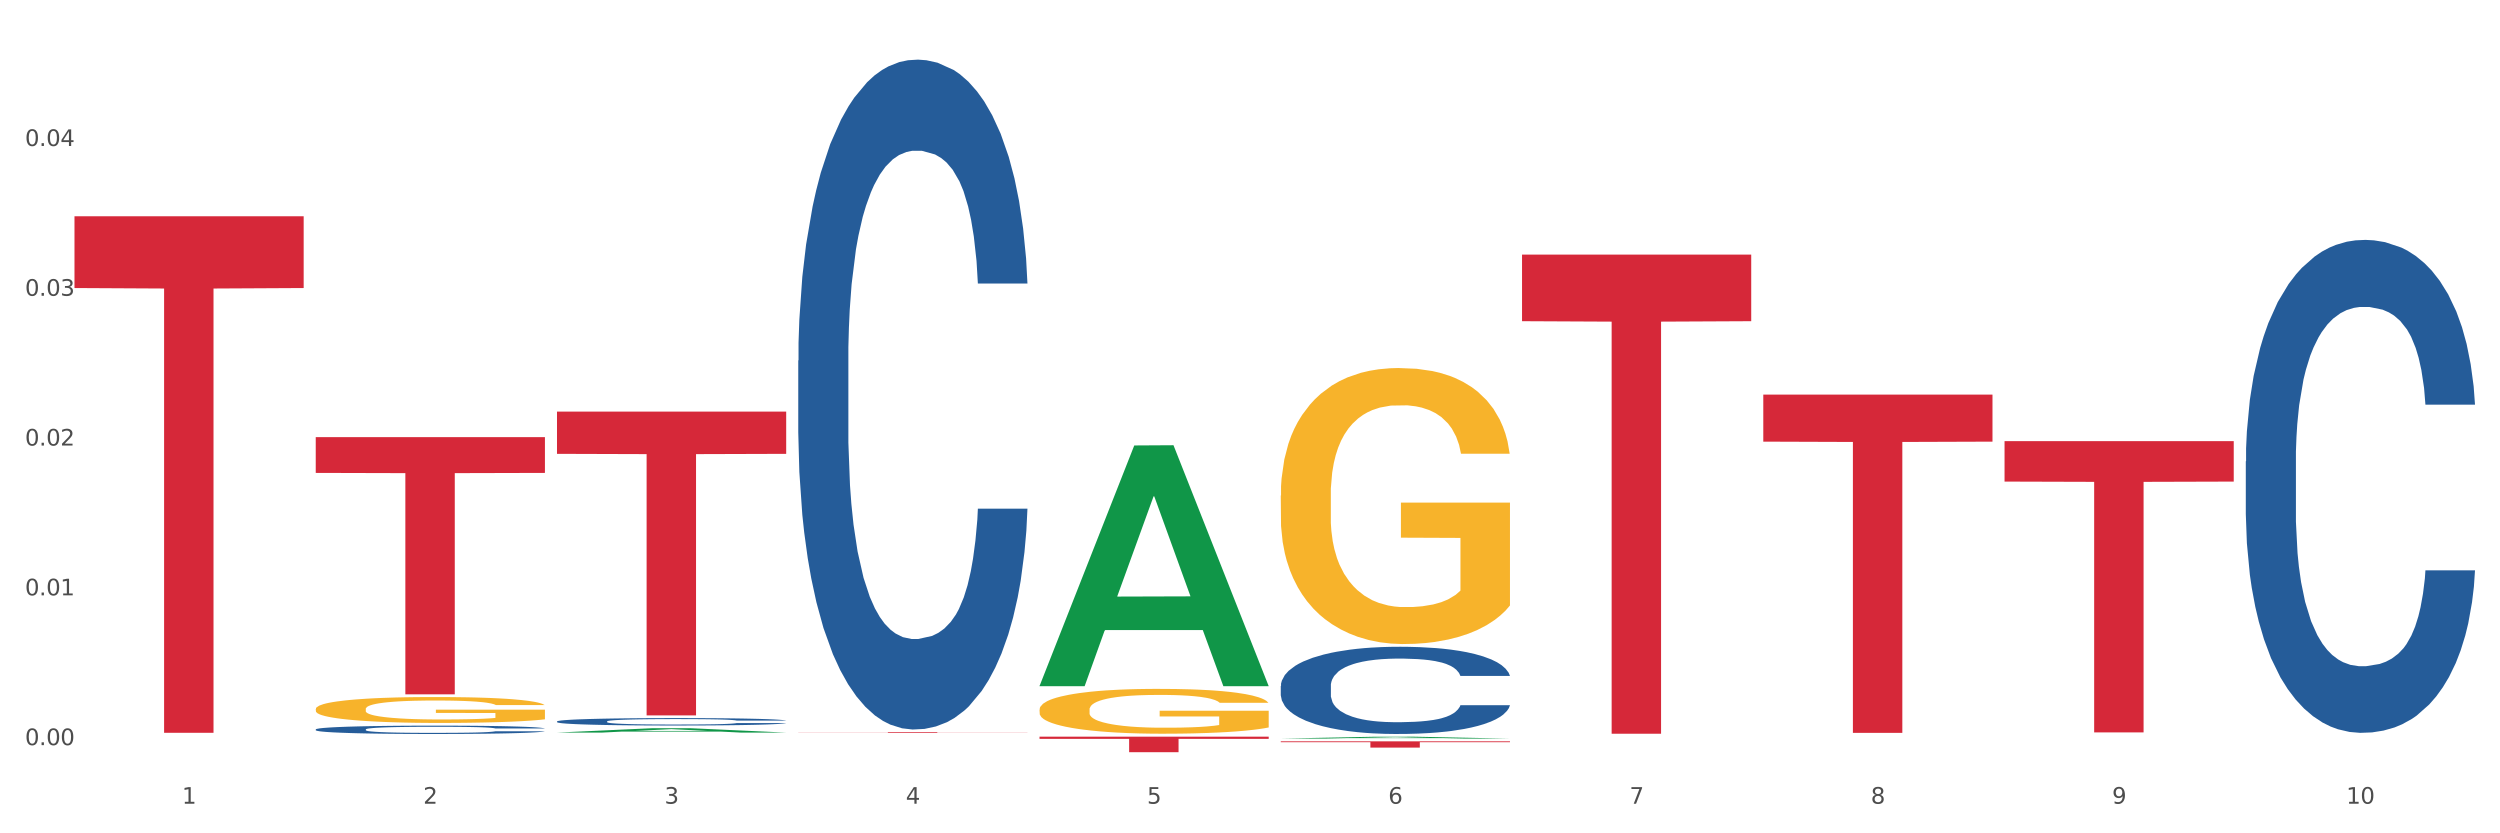 <?xml version="1.0" encoding="utf-8" standalone="no"?>
<!DOCTYPE svg PUBLIC "-//W3C//DTD SVG 1.1//EN"
  "http://www.w3.org/Graphics/SVG/1.1/DTD/svg11.dtd">
<svg xmlns:xlink="http://www.w3.org/1999/xlink" width="1080pt" height="360pt" viewBox="0 0 1080 360" xmlns="http://www.w3.org/2000/svg" version="1.1">
 <rect x="0" y="0" width="1080" height="360" fill="#333333" stroke="none"/>
 <defs>
  <style type="text/css">*{stroke-linejoin: round; stroke-linecap: butt}</style>
 </defs>
 <g id="figure_1">
  <g id="patch_1">
   <path d="M 0 360 
L 1080 360 
L 1080 0 
L 0 0 
z
" style="fill: #ffffff; stroke: #ffffff; stroke-linejoin: miter"/>
  </g>
  <g id="axes_1">
   <g id="matplotlib.axis_1">
    <g id="xtick_1">
     <g id="text_1">
      <!-- 1 -->
      <g style="fill: #4d4d4d" transform="translate(78.627 347.204) scale(0.096 -0.096)">
       <defs>
        <path id="DejaVuSans-31" d="M 794 531 
L 1825 531 
L 1825 4091 
L 703 3866 
L 703 4441 
L 1819 4666 
L 2450 4666 
L 2450 531 
L 3481 531 
L 3481 0 
L 794 0 
L 794 531 
z
" transform="scale(0.016)"/>
       </defs>
       <use xlink:href="#DejaVuSans-31"/>
      </g>
     </g>
    </g>
    <g id="xtick_2">
     <g id="text_2">
      <!-- 2 -->
      <g style="fill: #4d4d4d" transform="translate(182.851 347.204) scale(0.096 -0.096)">
       <defs>
        <path id="DejaVuSans-32" d="M 1228 531 
L 3431 531 
L 3431 0 
L 469 0 
L 469 531 
Q 828 903 1448 1529 
Q 2069 2156 2228 2338 
Q 2531 2678 2651 2914 
Q 2772 3150 2772 3378 
Q 2772 3750 2511 3984 
Q 2250 4219 1831 4219 
Q 1534 4219 1204 4116 
Q 875 4013 500 3803 
L 500 4441 
Q 881 4594 1212 4672 
Q 1544 4750 1819 4750 
Q 2544 4750 2975 4387 
Q 3406 4025 3406 3419 
Q 3406 3131 3298 2873 
Q 3191 2616 2906 2266 
Q 2828 2175 2409 1742 
Q 1991 1309 1228 531 
z
" transform="scale(0.016)"/>
       </defs>
       <use xlink:href="#DejaVuSans-32"/>
      </g>
     </g>
    </g>
    <g id="xtick_3">
     <g id="text_3">
      <!-- 3 -->
      <g style="fill: #4d4d4d" transform="translate(287.074 347.204) scale(0.096 -0.096)">
       <defs>
        <path id="DejaVuSans-33" d="M 2597 2516 
Q 3050 2419 3304 2112 
Q 3559 1806 3559 1356 
Q 3559 666 3084 287 
Q 2609 -91 1734 -91 
Q 1441 -91 1130 -33 
Q 819 25 488 141 
L 488 750 
Q 750 597 1062 519 
Q 1375 441 1716 441 
Q 2309 441 2620 675 
Q 2931 909 2931 1356 
Q 2931 1769 2642 2001 
Q 2353 2234 1838 2234 
L 1294 2234 
L 1294 2753 
L 1863 2753 
Q 2328 2753 2575 2939 
Q 2822 3125 2822 3475 
Q 2822 3834 2567 4026 
Q 2313 4219 1838 4219 
Q 1578 4219 1281 4162 
Q 984 4106 628 3988 
L 628 4550 
Q 988 4650 1302 4700 
Q 1616 4750 1894 4750 
Q 2613 4750 3031 4423 
Q 3450 4097 3450 3541 
Q 3450 3153 3228 2886 
Q 3006 2619 2597 2516 
z
" transform="scale(0.016)"/>
       </defs>
       <use xlink:href="#DejaVuSans-33"/>
      </g>
     </g>
    </g>
    <g id="xtick_4">
     <g id="text_4">
      <!-- 4 -->
      <g style="fill: #4d4d4d" transform="translate(391.298 347.204) scale(0.096 -0.096)">
       <defs>
        <path id="DejaVuSans-34" d="M 2419 4116 
L 825 1625 
L 2419 1625 
L 2419 4116 
z
M 2253 4666 
L 3047 4666 
L 3047 1625 
L 3713 1625 
L 3713 1100 
L 3047 1100 
L 3047 0 
L 2419 0 
L 2419 1100 
L 313 1100 
L 313 1709 
L 2253 4666 
z
" transform="scale(0.016)"/>
       </defs>
       <use xlink:href="#DejaVuSans-34"/>
      </g>
     </g>
    </g>
    <g id="xtick_5">
     <g id="text_5">
      <!-- 5 -->
      <g style="fill: #4d4d4d" transform="translate(495.522 347.204) scale(0.096 -0.096)">
       <defs>
        <path id="DejaVuSans-35" d="M 691 4666 
L 3169 4666 
L 3169 4134 
L 1269 4134 
L 1269 2991 
Q 1406 3038 1543 3061 
Q 1681 3084 1819 3084 
Q 2600 3084 3056 2656 
Q 3513 2228 3513 1497 
Q 3513 744 3044 326 
Q 2575 -91 1722 -91 
Q 1428 -91 1123 -41 
Q 819 9 494 109 
L 494 744 
Q 775 591 1075 516 
Q 1375 441 1709 441 
Q 2250 441 2565 725 
Q 2881 1009 2881 1497 
Q 2881 1984 2565 2268 
Q 2250 2553 1709 2553 
Q 1456 2553 1204 2497 
Q 953 2441 691 2322 
L 691 4666 
z
" transform="scale(0.016)"/>
       </defs>
       <use xlink:href="#DejaVuSans-35"/>
      </g>
     </g>
    </g>
    <g id="xtick_6">
     <g id="text_6">
      <!-- 6 -->
      <g style="fill: #4d4d4d" transform="translate(599.745 347.204) scale(0.096 -0.096)">
       <defs>
        <path id="DejaVuSans-36" d="M 2113 2584 
Q 1688 2584 1439 2293 
Q 1191 2003 1191 1497 
Q 1191 994 1439 701 
Q 1688 409 2113 409 
Q 2538 409 2786 701 
Q 3034 994 3034 1497 
Q 3034 2003 2786 2293 
Q 2538 2584 2113 2584 
z
M 3366 4563 
L 3366 3988 
Q 3128 4100 2886 4159 
Q 2644 4219 2406 4219 
Q 1781 4219 1451 3797 
Q 1122 3375 1075 2522 
Q 1259 2794 1537 2939 
Q 1816 3084 2150 3084 
Q 2853 3084 3261 2657 
Q 3669 2231 3669 1497 
Q 3669 778 3244 343 
Q 2819 -91 2113 -91 
Q 1303 -91 875 529 
Q 447 1150 447 2328 
Q 447 3434 972 4092 
Q 1497 4750 2381 4750 
Q 2619 4750 2861 4703 
Q 3103 4656 3366 4563 
z
" transform="scale(0.016)"/>
       </defs>
       <use xlink:href="#DejaVuSans-36"/>
      </g>
     </g>
    </g>
    <g id="xtick_7">
     <g id="text_7">
      <!-- 7 -->
      <g style="fill: #4d4d4d" transform="translate(703.969 347.204) scale(0.096 -0.096)">
       <defs>
        <path id="DejaVuSans-37" d="M 525 4666 
L 3525 4666 
L 3525 4397 
L 1831 0 
L 1172 0 
L 2766 4134 
L 525 4134 
L 525 4666 
z
" transform="scale(0.016)"/>
       </defs>
       <use xlink:href="#DejaVuSans-37"/>
      </g>
     </g>
    </g>
    <g id="xtick_8">
     <g id="text_8">
      <!-- 8 -->
      <g style="fill: #4d4d4d" transform="translate(808.193 347.204) scale(0.096 -0.096)">
       <defs>
        <path id="DejaVuSans-38" d="M 2034 2216 
Q 1584 2216 1326 1975 
Q 1069 1734 1069 1313 
Q 1069 891 1326 650 
Q 1584 409 2034 409 
Q 2484 409 2743 651 
Q 3003 894 3003 1313 
Q 3003 1734 2745 1975 
Q 2488 2216 2034 2216 
z
M 1403 2484 
Q 997 2584 770 2862 
Q 544 3141 544 3541 
Q 544 4100 942 4425 
Q 1341 4750 2034 4750 
Q 2731 4750 3128 4425 
Q 3525 4100 3525 3541 
Q 3525 3141 3298 2862 
Q 3072 2584 2669 2484 
Q 3125 2378 3379 2068 
Q 3634 1759 3634 1313 
Q 3634 634 3220 271 
Q 2806 -91 2034 -91 
Q 1263 -91 848 271 
Q 434 634 434 1313 
Q 434 1759 690 2068 
Q 947 2378 1403 2484 
z
M 1172 3481 
Q 1172 3119 1398 2916 
Q 1625 2713 2034 2713 
Q 2441 2713 2670 2916 
Q 2900 3119 2900 3481 
Q 2900 3844 2670 4047 
Q 2441 4250 2034 4250 
Q 1625 4250 1398 4047 
Q 1172 3844 1172 3481 
z
" transform="scale(0.016)"/>
       </defs>
       <use xlink:href="#DejaVuSans-38"/>
      </g>
     </g>
    </g>
    <g id="xtick_9">
     <g id="text_9">
      <!-- 9 -->
      <g style="fill: #4d4d4d" transform="translate(912.416 347.204) scale(0.096 -0.096)">
       <defs>
        <path id="DejaVuSans-39" d="M 703 97 
L 703 672 
Q 941 559 1184 500 
Q 1428 441 1663 441 
Q 2288 441 2617 861 
Q 2947 1281 2994 2138 
Q 2813 1869 2534 1725 
Q 2256 1581 1919 1581 
Q 1219 1581 811 2004 
Q 403 2428 403 3163 
Q 403 3881 828 4315 
Q 1253 4750 1959 4750 
Q 2769 4750 3195 4129 
Q 3622 3509 3622 2328 
Q 3622 1225 3098 567 
Q 2575 -91 1691 -91 
Q 1453 -91 1209 -44 
Q 966 3 703 97 
z
M 1959 2075 
Q 2384 2075 2632 2365 
Q 2881 2656 2881 3163 
Q 2881 3666 2632 3958 
Q 2384 4250 1959 4250 
Q 1534 4250 1286 3958 
Q 1038 3666 1038 3163 
Q 1038 2656 1286 2365 
Q 1534 2075 1959 2075 
z
" transform="scale(0.016)"/>
       </defs>
       <use xlink:href="#DejaVuSans-39"/>
      </g>
     </g>
    </g>
    <g id="xtick_10">
     <g id="text_10">
      <!-- 10 -->
      <g style="fill: #4d4d4d" transform="translate(1013.586 347.204) scale(0.096 -0.096)">
       <defs>
        <path id="DejaVuSans-30" d="M 2034 4250 
Q 1547 4250 1301 3770 
Q 1056 3291 1056 2328 
Q 1056 1369 1301 889 
Q 1547 409 2034 409 
Q 2525 409 2770 889 
Q 3016 1369 3016 2328 
Q 3016 3291 2770 3770 
Q 2525 4250 2034 4250 
z
M 2034 4750 
Q 2819 4750 3233 4129 
Q 3647 3509 3647 2328 
Q 3647 1150 3233 529 
Q 2819 -91 2034 -91 
Q 1250 -91 836 529 
Q 422 1150 422 2328 
Q 422 3509 836 4129 
Q 1250 4750 2034 4750 
z
" transform="scale(0.016)"/>
       </defs>
       <use xlink:href="#DejaVuSans-31"/>
       <use xlink:href="#DejaVuSans-30" transform="translate(63.623 0)"/>
      </g>
     </g>
    </g>
    <g id="xtick_11"/>
    <g id="xtick_12"/>
    <g id="xtick_13"/>
    <g id="xtick_14"/>
    <g id="xtick_15"/>
    <g id="xtick_16"/>
    <g id="xtick_17"/>
    <g id="xtick_18"/>
    <g id="xtick_19"/>
   </g>
   <g id="matplotlib.axis_2">
    <g id="ytick_1">
     <g id="text_11">
      <!-- 0.00 -->
      <g style="fill: #4d4d4d" transform="translate(10.8 321.901) scale(0.096 -0.096)">
       <defs>
        <path id="DejaVuSans-2e" d="M 684 794 
L 1344 794 
L 1344 0 
L 684 0 
L 684 794 
z
" transform="scale(0.016)"/>
       </defs>
       <use xlink:href="#DejaVuSans-30"/>
       <use xlink:href="#DejaVuSans-2e" transform="translate(63.623 0)"/>
       <use xlink:href="#DejaVuSans-30" transform="translate(95.41 0)"/>
       <use xlink:href="#DejaVuSans-30" transform="translate(159.033 0)"/>
      </g>
     </g>
    </g>
    <g id="ytick_2">
     <g id="text_12">
      <!-- 0.01 -->
      <g style="fill: #4d4d4d" transform="translate(10.8 257.192) scale(0.096 -0.096)">
       <use xlink:href="#DejaVuSans-30"/>
       <use xlink:href="#DejaVuSans-2e" transform="translate(63.623 0)"/>
       <use xlink:href="#DejaVuSans-30" transform="translate(95.41 0)"/>
       <use xlink:href="#DejaVuSans-31" transform="translate(159.033 0)"/>
      </g>
     </g>
    </g>
    <g id="ytick_3">
     <g id="text_13">
      <!-- 0.02 -->
      <g style="fill: #4d4d4d" transform="translate(10.8 192.483) scale(0.096 -0.096)">
       <use xlink:href="#DejaVuSans-30"/>
       <use xlink:href="#DejaVuSans-2e" transform="translate(63.623 0)"/>
       <use xlink:href="#DejaVuSans-30" transform="translate(95.41 0)"/>
       <use xlink:href="#DejaVuSans-32" transform="translate(159.033 0)"/>
      </g>
     </g>
    </g>
    <g id="ytick_4">
     <g id="text_14">
      <!-- 0.03 -->
      <g style="fill: #4d4d4d" transform="translate(10.8 127.774) scale(0.096 -0.096)">
       <use xlink:href="#DejaVuSans-30"/>
       <use xlink:href="#DejaVuSans-2e" transform="translate(63.623 0)"/>
       <use xlink:href="#DejaVuSans-30" transform="translate(95.41 0)"/>
       <use xlink:href="#DejaVuSans-33" transform="translate(159.033 0)"/>
      </g>
     </g>
    </g>
    <g id="ytick_5">
     <g id="text_15">
      <!-- 0.04 -->
      <g style="fill: #4d4d4d" transform="translate(10.8 63.064) scale(0.096 -0.096)">
       <use xlink:href="#DejaVuSans-30"/>
       <use xlink:href="#DejaVuSans-2e" transform="translate(63.623 0)"/>
       <use xlink:href="#DejaVuSans-30" transform="translate(95.41 0)"/>
       <use xlink:href="#DejaVuSans-34" transform="translate(159.033 0)"/>
      </g>
     </g>
    </g>
    <g id="ytick_6"/>
    <g id="ytick_7"/>
    <g id="ytick_8"/>
    <g id="ytick_9"/>
    <g id="ytick_10"/>
   </g>
   <g id="PolyCollection_1">
    <path d="M 240.622 316.474 
L 240.724 316.472 
L 281.554 314.594 
L 298.499 314.593 
L 339.635 316.477 
L 320.036 316.477 
L 311.156 316.039 
L 268.999 316.039 
L 268.693 316.046 
L 260.118 316.477 
L 240.622 316.477 
L 240.622 316.474 
L 274.307 315.777 
L 305.848 315.775 
L 290.231 314.994 
L 290.026 314.991 
L 289.822 314.996 
L 274.205 315.775 
L 274.307 315.777 
L 240.622 316.474 
z
" clip-path="url(#peb5cc291e3)" style="fill: #109648"/>
    <path d="M 240.622 177.823 
L 339.635 177.823 
L 339.635 196.058 
L 300.687 196.182 
L 300.687 309.044 
L 279.336 309.044 
L 279.336 196.182 
L 240.622 196.058 
L 240.622 177.946 
L 240.622 177.823 
z
" clip-path="url(#peb5cc291e3)" style="fill: #d62839"/>
    <path d="M 344.846 316.323 
L 443.858 316.323 
L 443.858 316.364 
L 404.91 316.365 
L 404.91 316.62 
L 383.559 316.62 
L 383.559 316.365 
L 344.846 316.364 
L 344.846 316.324 
L 344.846 316.323 
z
" clip-path="url(#peb5cc291e3)" style="fill: #d62839"/>
    <path d="M 449.069 318.254 
L 548.082 318.254 
L 548.082 319.184 
L 509.134 319.191 
L 509.134 324.95 
L 487.783 324.95 
L 487.783 319.191 
L 449.069 319.184 
L 449.069 318.26 
L 449.069 318.254 
z
" clip-path="url(#peb5cc291e3)" style="fill: #d62839"/>
    <path d="M 553.293 320.244 
L 652.306 320.244 
L 652.306 320.622 
L 613.358 320.625 
L 613.358 322.965 
L 592.006 322.965 
L 592.006 320.625 
L 553.293 320.622 
L 553.293 320.247 
L 553.293 320.244 
z
" clip-path="url(#peb5cc291e3)" style="fill: #d62839"/>
    <path d="M 657.517 109.99 
L 756.529 109.99 
L 756.529 138.755 
L 717.581 138.949 
L 717.581 316.982 
L 696.23 316.982 
L 696.23 138.949 
L 657.517 138.755 
L 657.517 110.184 
L 657.517 109.99 
z
" clip-path="url(#peb5cc291e3)" style="fill: #d62839"/>
    <path d="M 761.74 170.481 
L 860.753 170.481 
L 860.753 190.788 
L 821.805 190.926 
L 821.805 316.609 
L 800.454 316.609 
L 800.454 190.926 
L 761.74 190.788 
L 761.74 170.619 
L 761.74 170.481 
z
" clip-path="url(#peb5cc291e3)" style="fill: #d62839"/>
    <path d="M 136.399 315.098 
L 136.516 315.095 
L 136.516 315.003 
L 136.867 314.878 
L 138.154 314.647 
L 139.793 314.473 
L 142.602 314.269 
L 144.123 314.183 
L 146.113 314.087 
L 150.209 313.933 
L 154.89 313.801 
L 158.167 313.729 
L 160.625 313.682 
L 166.126 313.6 
L 169.286 313.564 
L 172.563 313.534 
L 175.372 313.515 
L 180.053 313.491 
L 183.798 313.482 
L 188.129 313.478 
L 191.757 313.482 
L 196.555 313.495 
L 203.577 313.534 
L 206.269 313.557 
L 209.897 313.597 
L 213.642 313.65 
L 216.685 313.702 
L 220.196 313.778 
L 223.824 313.877 
L 227.336 314.002 
L 229.793 314.117 
L 231.783 314.239 
L 233.538 314.387 
L 234.826 314.548 
L 235.411 314.683 
L 213.993 314.683 
L 213.408 314.562 
L 212.238 314.43 
L 211.068 314.341 
L 209.78 314.269 
L 207.791 314.186 
L 206.035 314.134 
L 203.109 314.071 
L 200.417 314.031 
L 198.194 314.008 
L 195.502 313.989 
L 189.767 313.969 
L 185.671 313.969 
L 183.096 313.976 
L 179.936 313.992 
L 177.244 314.015 
L 174.084 314.055 
L 171.626 314.097 
L 169.169 314.153 
L 167.764 314.193 
L 165.658 314.265 
L 164.253 314.325 
L 162.381 314.427 
L 161.327 314.499 
L 159.455 314.687 
L 158.635 314.825 
L 158.284 314.921 
L 158.05 315.026 
L 158.05 315.54 
L 158.752 315.77 
L 159.338 315.869 
L 160.274 315.981 
L 162.029 316.126 
L 164.604 316.267 
L 167.296 316.369 
L 169.52 316.432 
L 171.626 316.478 
L 173.733 316.514 
L 176.308 316.547 
L 178.415 316.567 
L 181.575 316.587 
L 185.32 316.596 
L 188.246 316.596 
L 194.214 316.58 
L 196.906 316.564 
L 199.481 316.54 
L 202.29 316.504 
L 204.514 316.465 
L 205.801 316.435 
L 207.908 316.373 
L 209.546 316.307 
L 210.951 316.231 
L 211.887 316.165 
L 212.94 316.066 
L 213.759 315.954 
L 213.993 315.895 
L 235.411 315.895 
L 234.943 316.014 
L 234.124 316.129 
L 232.485 316.284 
L 231.198 316.373 
L 229.208 316.481 
L 227.102 316.573 
L 224.176 316.675 
L 221.484 316.751 
L 218.675 316.817 
L 215.632 316.876 
L 210.131 316.959 
L 208.142 316.982 
L 203.928 317.021 
L 200.651 317.044 
L 195.853 317.067 
L 190.937 317.08 
L 185.788 317.084 
L 181.223 317.077 
L 176.191 317.057 
L 173.031 317.038 
L 169.52 317.008 
L 165.424 316.962 
L 161.561 316.906 
L 157.933 316.84 
L 154.539 316.764 
L 151.379 316.679 
L 147.283 316.537 
L 144.24 316.399 
L 142.016 316.27 
L 140.495 316.162 
L 138.973 316.024 
L 138.154 315.928 
L 136.867 315.698 
L 136.399 315.484 
L 136.399 315.098 
z
" clip-path="url(#peb5cc291e3)" style="fill: #255c99"/>
    <path d="M 240.622 311.656 
L 240.739 311.653 
L 240.739 311.571 
L 241.09 311.459 
L 242.378 311.254 
L 244.016 311.099 
L 246.825 310.917 
L 248.347 310.841 
L 250.336 310.756 
L 254.432 310.618 
L 259.114 310.501 
L 262.391 310.437 
L 264.849 310.396 
L 270.349 310.322 
L 273.509 310.29 
L 276.786 310.264 
L 279.595 310.246 
L 284.277 310.226 
L 288.022 310.217 
L 292.352 310.214 
L 295.98 310.217 
L 300.779 310.229 
L 307.801 310.264 
L 310.493 310.284 
L 314.121 310.319 
L 317.866 310.366 
L 320.909 310.413 
L 324.42 310.481 
L 328.048 310.568 
L 331.559 310.68 
L 334.017 310.782 
L 336.007 310.891 
L 337.762 311.023 
L 339.049 311.166 
L 339.635 311.286 
L 318.217 311.286 
L 317.632 311.178 
L 316.462 311.061 
L 315.291 310.982 
L 314.004 310.917 
L 312.014 310.844 
L 310.259 310.797 
L 307.333 310.741 
L 304.641 310.706 
L 302.417 310.686 
L 299.725 310.668 
L 293.991 310.651 
L 289.894 310.651 
L 287.32 310.656 
L 284.16 310.671 
L 281.468 310.692 
L 278.308 310.727 
L 275.85 310.765 
L 273.392 310.815 
L 271.988 310.85 
L 269.881 310.914 
L 268.477 310.967 
L 266.604 311.058 
L 265.551 311.122 
L 263.678 311.289 
L 262.859 311.412 
L 262.508 311.497 
L 262.274 311.591 
L 262.274 312.048 
L 262.976 312.253 
L 263.561 312.341 
L 264.498 312.441 
L 266.253 312.57 
L 268.828 312.696 
L 271.52 312.787 
L 273.743 312.842 
L 275.85 312.883 
L 277.957 312.916 
L 280.532 312.945 
L 282.638 312.963 
L 285.798 312.98 
L 289.543 312.989 
L 292.469 312.989 
L 298.438 312.974 
L 301.13 312.96 
L 303.705 312.939 
L 306.513 312.907 
L 308.737 312.872 
L 310.025 312.845 
L 312.131 312.79 
L 313.77 312.731 
L 315.174 312.664 
L 316.11 312.605 
L 317.164 312.517 
L 317.983 312.417 
L 318.217 312.365 
L 339.635 312.365 
L 339.167 312.47 
L 338.347 312.573 
L 336.709 312.711 
L 335.421 312.79 
L 333.432 312.886 
L 331.325 312.968 
L 328.399 313.059 
L 325.707 313.127 
L 322.899 313.185 
L 319.856 313.238 
L 314.355 313.311 
L 312.365 313.332 
L 308.152 313.367 
L 304.875 313.387 
L 300.077 313.408 
L 295.161 313.42 
L 290.011 313.423 
L 285.447 313.417 
L 280.414 313.399 
L 277.254 313.382 
L 273.743 313.355 
L 269.647 313.314 
L 265.785 313.264 
L 262.157 313.206 
L 258.763 313.138 
L 255.603 313.062 
L 251.507 312.936 
L 248.464 312.813 
L 246.24 312.699 
L 244.718 312.602 
L 243.197 312.479 
L 242.378 312.394 
L 241.09 312.189 
L 240.622 311.998 
L 240.622 311.656 
z
" clip-path="url(#peb5cc291e3)" style="fill: #255c99"/>
    <path d="M 553.293 214.088 
L 553.41 213.979 
L 553.41 210.058 
L 553.644 206.682 
L 554.813 198.515 
L 556.566 191.763 
L 557.852 188.169 
L 559.138 185.229 
L 560.658 182.289 
L 562.528 179.24 
L 565.918 174.775 
L 568.022 172.488 
L 570.594 170.092 
L 575.27 166.607 
L 578.66 164.647 
L 582.167 163.013 
L 587.895 161.053 
L 591.636 160.182 
L 595.61 159.529 
L 600.403 159.093 
L 604.027 158.984 
L 611.976 159.311 
L 618.756 160.291 
L 622.029 161.053 
L 626.237 162.36 
L 628.458 163.231 
L 632.082 164.974 
L 635.823 167.261 
L 638.395 169.221 
L 642.252 172.923 
L 645.175 176.626 
L 647.863 181.2 
L 649.266 184.358 
L 650.318 187.298 
L 651.253 190.674 
L 652.189 196.01 
L 631.147 196.01 
L 630.329 192.199 
L 629.043 188.605 
L 627.173 185.12 
L 625.536 182.942 
L 622.73 180.22 
L 620.159 178.477 
L 617.47 177.17 
L 614.197 176.081 
L 611.625 175.537 
L 608.001 175.101 
L 600.87 175.21 
L 596.078 176.081 
L 592.805 177.17 
L 590.7 178.151 
L 588.83 179.24 
L 586.726 180.764 
L 584.271 183.051 
L 582.518 185.12 
L 580.764 187.734 
L 579.361 190.347 
L 578.075 193.397 
L 577.023 196.664 
L 576.205 200.039 
L 575.504 204.178 
L 574.919 211.038 
L 574.919 225.958 
L 575.153 229.334 
L 575.737 233.799 
L 576.439 237.174 
L 577.608 241.204 
L 578.66 243.926 
L 580.647 247.847 
L 582.868 251.114 
L 584.622 253.183 
L 586.375 254.925 
L 589.415 257.321 
L 592.805 259.281 
L 595.727 260.479 
L 599.702 261.568 
L 602.39 262.004 
L 604.728 262.221 
L 610.456 262.221 
L 614.548 261.895 
L 619.107 261.132 
L 622.613 260.152 
L 625.536 258.954 
L 628.809 256.994 
L 630.913 255.143 
L 630.913 232.383 
L 605.196 232.274 
L 605.196 217.137 
L 652.306 217.137 
L 652.306 261.568 
L 650.318 263.855 
L 648.097 265.924 
L 645.759 267.775 
L 642.252 270.062 
L 638.044 272.24 
L 634.303 273.765 
L 630.329 275.072 
L 625.653 276.27 
L 619.574 277.359 
L 615.833 277.794 
L 611.158 278.121 
L 605.663 278.23 
L 600.87 278.012 
L 596.195 277.468 
L 591.285 276.487 
L 586.492 275.072 
L 582.868 273.656 
L 579.244 271.914 
L 575.387 269.627 
L 572.347 267.449 
L 570.009 265.488 
L 567.438 262.984 
L 564.632 259.717 
L 562.528 256.776 
L 560.658 253.727 
L 558.67 249.807 
L 557.268 246.431 
L 555.865 242.184 
L 555.047 239.026 
L 554.111 234.125 
L 553.41 227.265 
L 553.293 214.088 
z
" clip-path="url(#peb5cc291e3)" style="fill: #f7b32b"/>
    <path d="M 449.069 306.546 
L 449.186 306.528 
L 449.186 305.891 
L 449.42 305.343 
L 450.589 304.016 
L 452.343 302.919 
L 453.628 302.336 
L 454.914 301.858 
L 456.434 301.38 
L 458.304 300.885 
L 461.694 300.16 
L 463.799 299.788 
L 466.37 299.399 
L 471.046 298.833 
L 474.436 298.514 
L 477.943 298.249 
L 483.671 297.931 
L 487.412 297.789 
L 491.386 297.683 
L 496.179 297.612 
L 499.803 297.595 
L 507.752 297.648 
L 514.532 297.807 
L 517.805 297.931 
L 522.014 298.143 
L 524.235 298.285 
L 527.859 298.568 
L 531.599 298.939 
L 534.171 299.257 
L 538.029 299.859 
L 540.951 300.46 
L 543.64 301.203 
L 545.043 301.716 
L 546.095 302.194 
L 547.03 302.743 
L 547.965 303.609 
L 526.923 303.609 
L 526.105 302.99 
L 524.819 302.406 
L 522.949 301.84 
L 521.312 301.487 
L 518.507 301.044 
L 515.935 300.761 
L 513.246 300.549 
L 509.973 300.372 
L 507.401 300.284 
L 503.778 300.213 
L 496.647 300.23 
L 491.854 300.372 
L 488.581 300.549 
L 486.477 300.708 
L 484.606 300.885 
L 482.502 301.133 
L 480.047 301.504 
L 478.294 301.84 
L 476.54 302.265 
L 475.138 302.689 
L 473.852 303.185 
L 472.8 303.716 
L 471.981 304.264 
L 471.28 304.936 
L 470.696 306.051 
L 470.696 308.474 
L 470.929 309.023 
L 471.514 309.748 
L 472.215 310.296 
L 473.384 310.951 
L 474.436 311.393 
L 476.424 312.03 
L 478.645 312.561 
L 480.398 312.897 
L 482.152 313.18 
L 485.191 313.569 
L 488.581 313.888 
L 491.503 314.082 
L 495.478 314.259 
L 498.167 314.33 
L 500.505 314.365 
L 506.232 314.365 
L 510.324 314.312 
L 514.883 314.188 
L 518.39 314.029 
L 521.312 313.835 
L 524.585 313.516 
L 526.69 313.215 
L 526.69 309.518 
L 500.972 309.5 
L 500.972 307.041 
L 548.082 307.041 
L 548.082 314.259 
L 546.095 314.631 
L 543.874 314.967 
L 541.536 315.267 
L 538.029 315.639 
L 533.82 315.993 
L 530.08 316.24 
L 526.105 316.453 
L 521.429 316.647 
L 515.351 316.824 
L 511.61 316.895 
L 506.934 316.948 
L 501.44 316.966 
L 496.647 316.93 
L 491.971 316.842 
L 487.061 316.683 
L 482.268 316.453 
L 478.645 316.223 
L 475.021 315.94 
L 471.163 315.568 
L 468.124 315.214 
L 465.786 314.896 
L 463.214 314.489 
L 460.409 313.958 
L 458.304 313.481 
L 456.434 312.985 
L 454.447 312.349 
L 453.044 311.8 
L 451.641 311.11 
L 450.823 310.597 
L 449.888 309.801 
L 449.186 308.687 
L 449.069 306.546 
z
" clip-path="url(#peb5cc291e3)" style="fill: #f7b32b"/>
    <path d="M 344.846 155.788 
L 344.963 155.524 
L 344.963 148.124 
L 345.314 138.081 
L 346.601 119.581 
L 348.24 105.574 
L 351.049 89.188 
L 352.57 82.317 
L 354.56 74.653 
L 358.656 62.231 
L 363.338 51.66 
L 366.615 45.845 
L 369.072 42.145 
L 374.573 35.538 
L 377.733 32.631 
L 381.01 30.252 
L 383.819 28.667 
L 388.5 26.817 
L 392.245 26.024 
L 396.576 25.759 
L 400.204 26.024 
L 405.002 27.081 
L 412.025 30.252 
L 414.716 32.102 
L 418.344 35.274 
L 422.09 39.502 
L 425.133 43.731 
L 428.644 49.81 
L 432.272 57.738 
L 435.783 67.781 
L 438.241 77.031 
L 440.23 86.81 
L 441.986 98.703 
L 443.273 111.653 
L 443.858 122.488 
L 422.441 122.488 
L 421.856 112.71 
L 420.685 102.138 
L 419.515 95.003 
L 418.227 89.188 
L 416.238 82.581 
L 414.482 78.353 
L 411.556 73.331 
L 408.865 70.16 
L 406.641 68.31 
L 403.949 66.724 
L 398.214 65.138 
L 394.118 65.138 
L 391.543 65.667 
L 388.383 66.988 
L 385.691 68.838 
L 382.531 72.01 
L 380.074 75.445 
L 377.616 79.938 
L 376.211 83.11 
L 374.105 88.924 
L 372.7 93.681 
L 370.828 101.874 
L 369.775 107.688 
L 367.902 122.753 
L 367.083 133.853 
L 366.732 141.517 
L 366.498 149.974 
L 366.498 191.203 
L 367.2 209.703 
L 367.785 217.632 
L 368.721 226.617 
L 370.477 238.246 
L 373.052 249.61 
L 375.743 257.803 
L 377.967 262.825 
L 380.074 266.525 
L 382.18 269.432 
L 384.755 272.075 
L 386.862 273.66 
L 390.022 275.246 
L 393.767 276.039 
L 396.693 276.039 
L 402.662 274.717 
L 405.353 273.396 
L 407.928 271.546 
L 410.737 268.639 
L 412.961 265.467 
L 414.248 263.089 
L 416.355 258.067 
L 417.993 252.782 
L 419.398 246.703 
L 420.334 241.417 
L 421.387 233.489 
L 422.207 224.503 
L 422.441 219.746 
L 443.858 219.746 
L 443.39 229.26 
L 442.571 238.51 
L 440.932 250.932 
L 439.645 258.067 
L 437.655 266.789 
L 435.549 274.189 
L 432.623 282.382 
L 429.931 288.46 
L 427.122 293.746 
L 424.079 298.503 
L 418.579 305.11 
L 416.589 306.96 
L 412.376 310.132 
L 409.099 311.982 
L 404.3 313.832 
L 399.385 314.889 
L 394.235 315.153 
L 389.671 314.625 
L 384.638 313.039 
L 381.478 311.453 
L 377.967 309.075 
L 373.871 305.375 
L 370.009 300.882 
L 366.38 295.596 
L 362.986 289.517 
L 359.826 282.646 
L 355.73 271.282 
L 352.687 260.182 
L 350.464 249.874 
L 348.942 241.153 
L 347.421 230.053 
L 346.601 222.389 
L 345.314 203.889 
L 344.846 186.71 
L 344.846 155.788 
z
" clip-path="url(#peb5cc291e3)" style="fill: #255c99"/>
    <path d="M 553.293 296.332 
L 553.41 296.297 
L 553.41 295.334 
L 553.761 294.026 
L 555.049 291.617 
L 556.687 289.793 
L 559.496 287.659 
L 561.017 286.765 
L 563.007 285.766 
L 567.103 284.149 
L 571.785 282.772 
L 575.062 282.015 
L 577.52 281.534 
L 583.02 280.673 
L 586.18 280.295 
L 589.457 279.985 
L 592.266 279.778 
L 596.948 279.537 
L 600.693 279.434 
L 605.023 279.4 
L 608.651 279.434 
L 613.45 279.572 
L 620.472 279.985 
L 623.164 280.226 
L 626.792 280.639 
L 630.537 281.189 
L 633.58 281.74 
L 637.091 282.532 
L 640.719 283.564 
L 644.23 284.872 
L 646.688 286.076 
L 648.677 287.35 
L 650.433 288.898 
L 651.72 290.585 
L 652.306 291.996 
L 630.888 291.996 
L 630.303 290.722 
L 629.132 289.346 
L 627.962 288.416 
L 626.675 287.659 
L 624.685 286.799 
L 622.929 286.248 
L 620.004 285.594 
L 617.312 285.181 
L 615.088 284.941 
L 612.396 284.734 
L 606.661 284.528 
L 602.565 284.528 
L 599.99 284.596 
L 596.83 284.768 
L 594.139 285.009 
L 590.979 285.422 
L 588.521 285.87 
L 586.063 286.455 
L 584.659 286.868 
L 582.552 287.625 
L 581.148 288.244 
L 579.275 289.311 
L 578.222 290.068 
L 576.349 292.03 
L 575.53 293.475 
L 575.179 294.473 
L 574.945 295.575 
L 574.945 300.943 
L 575.647 303.352 
L 576.232 304.385 
L 577.168 305.555 
L 578.924 307.069 
L 581.499 308.549 
L 584.191 309.616 
L 586.414 310.27 
L 588.521 310.751 
L 590.628 311.13 
L 593.202 311.474 
L 595.309 311.681 
L 598.469 311.887 
L 602.214 311.99 
L 605.14 311.99 
L 611.109 311.818 
L 613.801 311.646 
L 616.375 311.405 
L 619.184 311.027 
L 621.408 310.614 
L 622.695 310.304 
L 624.802 309.65 
L 626.441 308.962 
L 627.845 308.17 
L 628.781 307.482 
L 629.835 306.45 
L 630.654 305.28 
L 630.888 304.66 
L 652.306 304.66 
L 651.837 305.899 
L 651.018 307.104 
L 649.38 308.721 
L 648.092 309.65 
L 646.103 310.786 
L 643.996 311.75 
L 641.07 312.816 
L 638.378 313.608 
L 635.569 314.296 
L 632.526 314.916 
L 627.026 315.776 
L 625.036 316.017 
L 620.823 316.43 
L 617.546 316.671 
L 612.747 316.912 
L 607.832 317.049 
L 602.682 317.084 
L 598.118 317.015 
L 593.085 316.808 
L 589.925 316.602 
L 586.414 316.292 
L 582.318 315.81 
L 578.456 315.225 
L 574.828 314.537 
L 571.434 313.746 
L 568.274 312.851 
L 564.177 311.371 
L 561.135 309.926 
L 558.911 308.583 
L 557.389 307.448 
L 555.868 306.002 
L 555.049 305.004 
L 553.761 302.595 
L 553.293 300.358 
L 553.293 296.332 
z
" clip-path="url(#peb5cc291e3)" style="fill: #255c99"/>
    <path d="M 970.188 199.318 
L 970.305 199.124 
L 970.305 193.678 
L 970.656 186.288 
L 971.943 172.674 
L 973.582 162.366 
L 976.39 150.308 
L 977.912 145.252 
L 979.902 139.611 
L 983.998 130.471 
L 988.679 122.691 
L 991.956 118.413 
L 994.414 115.69 
L 999.915 110.828 
L 1003.075 108.688 
L 1006.352 106.938 
L 1009.161 105.771 
L 1013.842 104.41 
L 1017.587 103.826 
L 1021.917 103.632 
L 1025.546 103.826 
L 1030.344 104.604 
L 1037.366 106.938 
L 1040.058 108.299 
L 1043.686 110.633 
L 1047.431 113.745 
L 1050.474 116.857 
L 1053.985 121.33 
L 1057.613 127.164 
L 1061.125 134.555 
L 1063.582 141.362 
L 1065.572 148.558 
L 1067.327 157.31 
L 1068.615 166.839 
L 1069.2 174.813 
L 1047.782 174.813 
L 1047.197 167.617 
L 1046.027 159.838 
L 1044.857 154.587 
L 1043.569 150.308 
L 1041.58 145.446 
L 1039.824 142.334 
L 1036.898 138.639 
L 1034.206 136.305 
L 1031.983 134.944 
L 1029.291 133.777 
L 1023.556 132.61 
L 1019.46 132.61 
L 1016.885 132.999 
L 1013.725 133.971 
L 1011.033 135.333 
L 1007.873 137.667 
L 1005.415 140.195 
L 1002.958 143.501 
L 1001.553 145.835 
L 999.447 150.114 
L 998.042 153.614 
L 996.17 159.643 
L 995.116 163.922 
L 993.244 175.008 
L 992.424 183.176 
L 992.073 188.816 
L 991.839 195.04 
L 991.839 225.379 
L 992.541 238.993 
L 993.127 244.828 
L 994.063 251.44 
L 995.818 259.998 
L 998.393 268.36 
L 1001.085 274.389 
L 1003.309 278.085 
L 1005.415 280.807 
L 1007.522 282.947 
L 1010.097 284.892 
L 1012.203 286.059 
L 1015.363 287.225 
L 1019.109 287.809 
L 1022.035 287.809 
L 1028.003 286.837 
L 1030.695 285.864 
L 1033.27 284.503 
L 1036.079 282.363 
L 1038.303 280.03 
L 1039.59 278.279 
L 1041.697 274.584 
L 1043.335 270.694 
L 1044.739 266.221 
L 1045.676 262.331 
L 1046.729 256.497 
L 1047.548 249.884 
L 1047.782 246.384 
L 1069.2 246.384 
L 1068.732 253.385 
L 1067.913 260.192 
L 1066.274 269.333 
L 1064.987 274.584 
L 1062.997 281.002 
L 1060.89 286.448 
L 1057.965 292.477 
L 1055.273 296.95 
L 1052.464 300.839 
L 1049.421 304.34 
L 1043.92 309.202 
L 1041.931 310.564 
L 1037.717 312.897 
L 1034.44 314.259 
L 1029.642 315.62 
L 1024.726 316.398 
L 1019.577 316.593 
L 1015.012 316.204 
L 1009.98 315.037 
L 1006.82 313.87 
L 1003.309 312.12 
L 999.212 309.397 
L 995.35 306.091 
L 991.722 302.201 
L 988.328 297.728 
L 985.168 292.671 
L 981.072 284.308 
L 978.029 276.14 
L 975.805 268.555 
L 974.284 262.137 
L 972.762 253.969 
L 971.943 248.329 
L 970.656 234.715 
L 970.188 222.073 
L 970.188 199.318 
z
" clip-path="url(#peb5cc291e3)" style="fill: #255c99"/>
    <path d="M 136.399 188.854 
L 235.411 188.854 
L 235.411 204.292 
L 196.463 204.397 
L 196.463 299.95 
L 175.112 299.95 
L 175.112 204.397 
L 136.399 204.292 
L 136.399 188.958 
L 136.399 188.854 
z
" clip-path="url(#peb5cc291e3)" style="fill: #d62839"/>
    <path d="M 32.175 93.42 
L 131.187 93.42 
L 131.187 124.43 
L 92.239 124.64 
L 92.239 316.566 
L 70.888 316.566 
L 70.888 124.64 
L 32.175 124.43 
L 32.175 93.63 
L 32.175 93.42 
z
" clip-path="url(#peb5cc291e3)" style="fill: #d62839"/>
    <path d="M 449.069 296.229 
L 449.172 296.131 
L 490.001 192.435 
L 506.946 192.337 
L 548.082 296.425 
L 528.484 296.425 
L 519.603 272.186 
L 477.446 272.186 
L 477.14 272.577 
L 468.566 296.425 
L 449.069 296.425 
L 449.069 296.229 
L 482.754 257.722 
L 514.295 257.624 
L 498.678 214.523 
L 498.474 214.328 
L 498.269 214.621 
L 482.652 257.624 
L 482.754 257.722 
L 449.069 296.229 
z
" clip-path="url(#peb5cc291e3)" style="fill: #109648"/>
    <path d="M 553.293 319.073 
L 553.395 319.072 
L 594.225 318.255 
L 611.169 318.254 
L 652.306 319.074 
L 632.707 319.074 
L 623.827 318.883 
L 581.67 318.883 
L 581.364 318.886 
L 572.789 319.074 
L 553.293 319.074 
L 553.293 319.073 
L 586.978 318.769 
L 618.519 318.768 
L 602.901 318.429 
L 602.697 318.427 
L 602.493 318.429 
L 586.876 318.768 
L 586.978 318.769 
L 553.293 319.073 
z
" clip-path="url(#peb5cc291e3)" style="fill: #109648"/>
    <path d="M 136.399 306.29 
L 136.516 306.28 
L 136.516 305.912 
L 136.749 305.595 
L 137.918 304.829 
L 139.672 304.195 
L 140.958 303.858 
L 142.244 303.582 
L 143.763 303.306 
L 145.634 303.02 
L 149.024 302.601 
L 151.128 302.387 
L 153.699 302.162 
L 158.375 301.835 
L 161.765 301.651 
L 165.272 301.498 
L 171 301.314 
L 174.741 301.232 
L 178.716 301.171 
L 183.508 301.13 
L 187.132 301.12 
L 195.081 301.15 
L 201.861 301.242 
L 205.135 301.314 
L 209.343 301.437 
L 211.564 301.518 
L 215.188 301.682 
L 218.928 301.896 
L 221.5 302.08 
L 225.358 302.428 
L 228.28 302.775 
L 230.969 303.204 
L 232.372 303.501 
L 233.424 303.776 
L 234.359 304.093 
L 235.294 304.594 
L 214.253 304.594 
L 213.434 304.236 
L 212.148 303.899 
L 210.278 303.572 
L 208.641 303.368 
L 205.836 303.112 
L 203.264 302.949 
L 200.576 302.826 
L 197.302 302.724 
L 194.731 302.673 
L 191.107 302.632 
L 183.976 302.642 
L 179.183 302.724 
L 175.91 302.826 
L 173.806 302.918 
L 171.936 303.02 
L 169.831 303.163 
L 167.377 303.378 
L 165.623 303.572 
L 163.87 303.817 
L 162.467 304.063 
L 161.181 304.349 
L 160.129 304.655 
L 159.311 304.972 
L 158.609 305.36 
L 158.025 306.004 
L 158.025 307.404 
L 158.259 307.721 
L 158.843 308.139 
L 159.544 308.456 
L 160.713 308.834 
L 161.765 309.09 
L 163.753 309.458 
L 165.974 309.764 
L 167.727 309.958 
L 169.481 310.122 
L 172.52 310.347 
L 175.91 310.53 
L 178.833 310.643 
L 182.807 310.745 
L 185.496 310.786 
L 187.834 310.806 
L 193.562 310.806 
L 197.653 310.776 
L 202.212 310.704 
L 205.719 310.612 
L 208.641 310.5 
L 211.915 310.316 
L 214.019 310.142 
L 214.019 308.007 
L 188.301 307.996 
L 188.301 306.576 
L 235.411 306.576 
L 235.411 310.745 
L 233.424 310.96 
L 231.203 311.154 
L 228.865 311.327 
L 225.358 311.542 
L 221.15 311.746 
L 217.409 311.889 
L 213.434 312.012 
L 208.758 312.124 
L 202.68 312.227 
L 198.939 312.267 
L 194.263 312.298 
L 188.769 312.308 
L 183.976 312.288 
L 179.3 312.237 
L 174.39 312.145 
L 169.598 312.012 
L 165.974 311.879 
L 162.35 311.716 
L 158.492 311.501 
L 155.453 311.297 
L 153.115 311.113 
L 150.543 310.878 
L 147.738 310.571 
L 145.634 310.295 
L 143.763 310.009 
L 141.776 309.641 
L 140.373 309.325 
L 138.97 308.926 
L 138.152 308.63 
L 137.217 308.17 
L 136.516 307.526 
L 136.399 306.29 
z
" clip-path="url(#peb5cc291e3)" style="fill: #f7b32b"/>
    <path d="M 865.964 190.558 
L 964.976 190.558 
L 964.976 208.045 
L 926.028 208.163 
L 926.028 316.394 
L 904.677 316.394 
L 904.677 208.163 
L 865.964 208.045 
L 865.964 190.676 
L 865.964 190.558 
z
" clip-path="url(#peb5cc291e3)" style="fill: #d62839"/>
   </g>
  </g>
 </g>
 <defs>
  <clipPath id="peb5cc291e3">
   <rect x="32.175" y="10.8" width="1037.025" height="329.109"/>
  </clipPath>
 </defs>
</svg>
